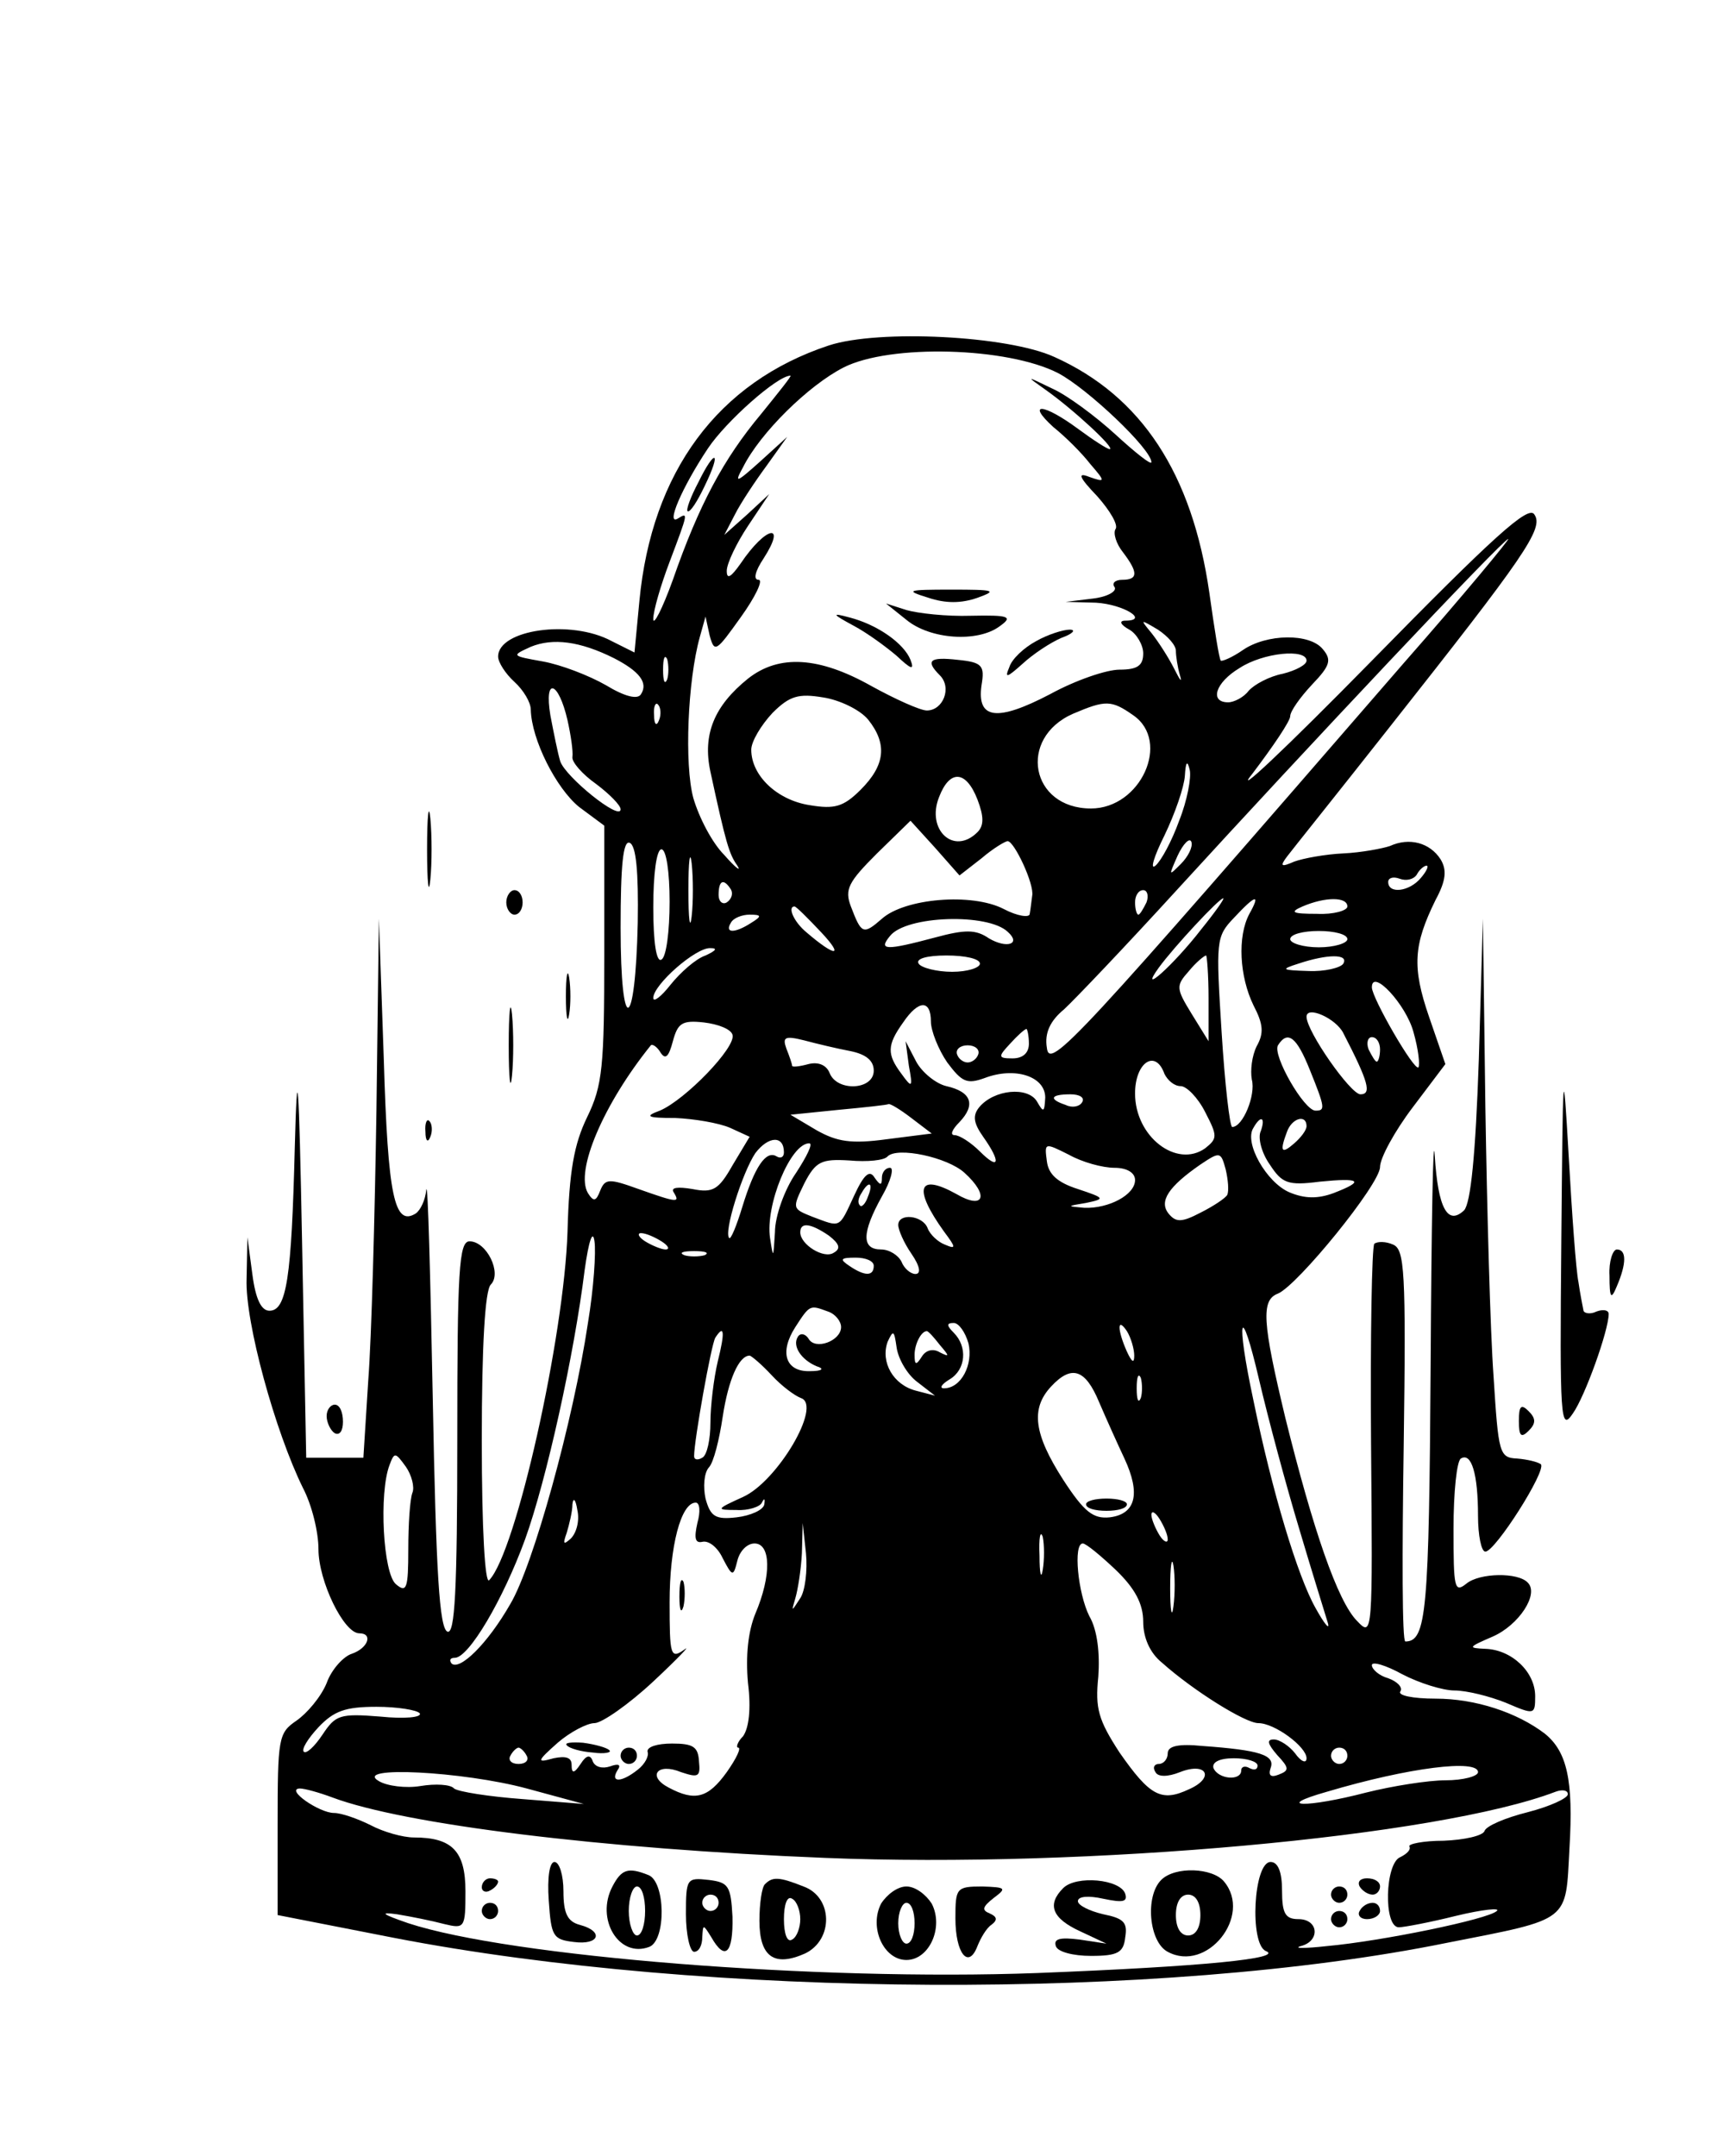 <?xml version="1.0" standalone="no"?>
<!DOCTYPE svg PUBLIC "-//W3C//DTD SVG 20010904//EN"
 "http://www.w3.org/TR/2001/REC-SVG-20010904/DTD/svg10.dtd">
<svg version="1.0" xmlns="http://www.w3.org/2000/svg"
 width="211pt" height="264pt" viewBox="0 0 211 264"
 preserveAspectRatio="xMidYMid meet">

<g transform="translate(0,264) scale(0.1,-0.1)"
fill="#000000" stroke="none">
<path d="M1015 2217 c-136 -45 -217 -155 -232 -313 l-6 -63 -28 14 c-50 27
-139 14 -139 -19 0 -7 9 -21 20 -31 11 -10 20 -25 20 -34 1 -37 31 -96 59
-119 l31 -23 0 -157 c0 -138 -2 -161 -21 -200 -16 -33 -22 -66 -24 -140 -4
-128 -63 -393 -96 -427 -5 -5 -9 62 -9 171 0 117 4 184 11 191 14 14 -5 53
-26 53 -13 0 -15 -36 -15 -241 0 -188 -3 -240 -12 -237 -10 4 -14 73 -18 284
-3 153 -6 269 -8 257 -1 -12 -7 -25 -13 -29 -26 -16 -34 21 -39 189 l-6 172
-3 -235 c-2 -129 -6 -278 -10 -330 l-6 -95 -35 0 -35 0 -5 260 c-4 210 -6 233
-9 120 -4 -160 -10 -200 -31 -200 -10 0 -17 14 -21 45 l-6 45 -1 -51 c-2 -53
35 -187 69 -256 11 -21 19 -54 19 -75 0 -39 31 -103 50 -103 17 0 11 -18 -9
-25 -10 -3 -25 -19 -31 -36 -7 -17 -24 -37 -37 -46 -22 -15 -23 -21 -23 -127
l0 -111 143 -28 c383 -74 940 -77 1289 -6 153 30 145 25 150 116 5 83 -3 118
-30 140 -34 26 -85 43 -134 43 -28 0 -47 4 -43 9 3 5 -4 12 -15 16 -11 3 -20
11 -20 16 0 5 17 0 37 -11 21 -11 50 -20 64 -20 15 0 43 -7 63 -15 35 -15 36
-15 36 8 0 30 -29 57 -61 58 -22 1 -21 2 9 15 32 14 57 52 43 66 -12 13 -59
12 -75 -1 -15 -12 -16 -6 -16 67 0 45 4 83 9 86 13 8 21 -19 21 -70 0 -24 4
-44 9 -44 12 0 75 99 68 107 -4 3 -17 6 -29 7 -22 1 -23 6 -29 101 -4 55 -8
204 -10 330 l-3 230 -5 -172 c-4 -118 -10 -176 -18 -185 -20 -19 -32 2 -36 67
-2 33 -4 -82 -5 -255 -2 -304 -5 -340 -31 -340 -4 0 -4 108 -2 240 3 215 1
240 -13 246 -9 4 -19 4 -23 1 -3 -4 -5 -113 -4 -244 2 -235 2 -238 -17 -218
-24 24 -54 112 -88 249 -28 117 -30 144 -9 152 24 10 125 134 125 155 0 11 18
44 40 73 l40 53 -20 58 c-21 61 -19 88 8 143 13 24 14 37 6 50 -13 20 -38 27
-62 16 -9 -3 -35 -8 -57 -9 -22 -1 -49 -6 -60 -10 -16 -7 -18 -6 -9 6 6 8 63
79 126 159 165 209 189 243 177 260 -7 12 -50 -27 -200 -180 -105 -107 -171
-169 -145 -137 25 33 46 64 46 70 0 6 12 23 27 39 22 23 24 30 13 43 -16 20
-69 19 -98 -1 -13 -9 -25 -14 -27 -13 -2 2 -8 40 -14 83 -21 146 -83 241 -190
289 -57 26 -215 34 -276 14z m281 -34 c36 -19 114 -93 114 -109 0 -4 -20 12
-44 34 -24 22 -59 48 -77 56 -33 16 -33 16 -9 -1 34 -24 86 -72 79 -73 -3 0
-20 11 -39 25 -42 31 -64 33 -30 2 15 -12 35 -32 45 -45 19 -22 19 -23 -1 -16
-15 6 -13 0 10 -24 15 -17 26 -35 22 -40 -3 -5 1 -18 9 -28 19 -25 19 -34 -1
-34 -8 0 -13 -4 -9 -9 3 -5 -9 -12 -27 -14 l-33 -4 37 -1 c34 -2 66 -22 36
-22 -8 0 -6 -5 5 -11 9 -5 17 -19 17 -29 0 -15 -7 -20 -29 -20 -16 0 -54 -13
-85 -30 -65 -34 -90 -31 -84 11 4 24 1 28 -29 31 -35 4 -40 -1 -22 -19 15 -15
4 -43 -16 -43 -8 0 -39 14 -68 30 -64 36 -113 39 -151 9 -41 -33 -56 -68 -46
-114 19 -88 23 -101 33 -115 5 -8 -2 -3 -16 13 -15 15 -31 46 -38 70 -11 41
-7 143 8 197 l7 25 5 -23 c6 -22 8 -20 38 22 18 25 28 46 22 46 -7 0 -4 11 6
26 29 45 3 40 -28 -6 -12 -17 -17 -20 -17 -9 0 9 12 34 26 55 l26 39 -27 -25
-28 -25 13 25 c7 14 25 41 39 60 l25 35 -33 -30 c-30 -27 -32 -27 -21 -7 21
42 80 100 123 122 57 29 201 25 263 -7z m-364 -50 c-46 -55 -76 -111 -108
-203 -13 -36 -24 -57 -24 -48 0 10 9 41 20 70 23 61 23 61 10 53 -15 -9 5 38
37 86 22 33 85 89 101 89 2 0 -15 -21 -36 -47z m787 -305 c-403 -465 -434
-499 -437 -471 -3 18 4 33 21 47 13 12 75 77 138 146 159 174 400 430 406 430
2 0 -55 -69 -128 -152z m-279 15 c0 -6 2 -20 5 -30 3 -10 0 -6 -7 8 -7 14 -20
34 -28 44 -14 17 -14 17 8 4 12 -8 22 -19 22 -26z m-688 -9 c31 -16 42 -30 33
-44 -4 -7 -20 -3 -43 11 -21 12 -55 25 -77 29 -39 7 -39 7 -15 18 27 11 60 7
102 -14z m65 -26 c-3 -7 -5 -2 -5 12 0 14 2 19 5 13 2 -7 2 -19 0 -25z m783
23 c0 -5 -13 -12 -29 -16 -16 -3 -35 -13 -42 -21 -6 -8 -18 -14 -25 -14 -23 0
-16 24 14 42 29 19 82 24 82 9z m-905 -73 c4 -18 7 -38 6 -45 -1 -6 12 -21 29
-33 16 -12 30 -26 30 -31 0 -15 -68 40 -74 59 -3 10 -8 35 -12 56 -8 48 10 42
21 -6z m368 1 c24 -30 21 -56 -9 -86 -21 -21 -32 -24 -62 -19 -40 6 -72 36
-72 68 0 10 12 30 26 45 21 21 32 24 62 19 20 -3 45 -15 55 -27z m-256 -1 c-3
-8 -6 -5 -6 6 -1 11 2 17 5 13 3 -3 4 -12 1 -19z m581 6 c46 -32 9 -114 -52
-114 -74 0 -90 86 -22 116 40 17 47 17 74 -2z m56 -129 c-9 -25 -22 -49 -29
-55 -7 -6 -2 11 11 37 13 27 24 59 25 73 1 17 3 20 6 7 2 -9 -3 -37 -13 -62z
m-247 26 c8 -21 8 -32 0 -40 -29 -29 -63 3 -47 43 13 34 33 33 47 -3z m5 -72
c14 12 29 21 32 21 8 0 33 -53 30 -67 -1 -7 -2 -17 -3 -22 0 -5 -15 -3 -32 6
-39 20 -121 13 -149 -12 -23 -20 -25 -19 -38 15 -8 21 -3 30 32 65 l41 40 30
-33 30 -34 27 21z m244 -7 c-15 -15 -15 -15 -4 10 7 15 15 23 17 17 2 -6 -4
-18 -13 -27z m-665 -72 c-3 -135 -21 -140 -21 -6 0 76 3 107 11 104 8 -3 11
-35 10 -98z m66 8 c-2 -18 -4 -4 -4 32 0 36 2 50 4 33 2 -18 2 -48 0 -65z
m-27 18 c0 -36 -4 -68 -10 -71 -6 -4 -10 20 -10 64 0 41 4 71 10 71 6 0 10
-28 10 -64z m920 29 c-14 -17 -40 -20 -40 -5 0 5 6 7 14 4 8 -3 17 -1 21 5 3
6 9 11 12 11 3 0 0 -7 -7 -15z m-845 -14 c3 -5 1 -12 -5 -16 -5 -3 -10 1 -10
9 0 18 6 21 15 7z m509 -16 c-4 -8 -8 -15 -10 -15 -2 0 -4 7 -4 15 0 8 4 15
10 15 5 0 7 -7 4 -15z m67 -33 c-34 -44 -78 -83 -52 -47 19 26 74 85 79 85 2
0 -10 -17 -27 -38z m59 19 c-15 -28 -12 -77 5 -112 12 -23 13 -34 4 -50 -6
-12 -8 -30 -6 -41 5 -19 -11 -58 -24 -58 -3 0 -9 52 -13 116 -7 112 -7 117 15
140 27 29 33 30 19 5z m120 9 c0 -5 -17 -10 -37 -9 -31 0 -34 2 -18 9 28 12
55 12 55 0z m-644 -32 c28 -30 17 -30 -18 0 -16 13 -24 32 -15 32 2 0 16 -14
33 -32z m-86 12 c-20 -13 -33 -13 -25 0 3 6 14 10 23 10 15 0 15 -2 2 -10z
m314 -11 c17 -15 -1 -21 -23 -8 -16 11 -29 11 -66 1 -60 -16 -70 -16 -55 2 20
25 120 28 144 5z m416 -9 c0 -5 -16 -10 -35 -10 -19 0 -35 5 -35 10 0 6 16 10
35 10 19 0 35 -4 35 -10z m-786 -20 c-12 -4 -31 -21 -43 -36 -11 -14 -21 -22
-21 -16 0 16 52 62 70 61 9 0 7 -3 -6 -9z m336 -10 c0 -5 -15 -10 -34 -10 -19
0 -38 5 -41 10 -4 6 10 10 34 10 23 0 41 -4 41 -10z m280 -42 l0 -53 -21 34
c-19 31 -19 34 -3 52 9 11 19 19 21 19 1 0 3 -24 3 -52z m165 42 c-3 -5 -23
-10 -43 -9 -33 1 -34 2 -12 9 36 12 62 12 55 0z m86 -84 c6 -21 8 -40 6 -43
-5 -5 -57 85 -57 98 0 24 42 -21 51 -55z m-591 13 c0 -11 9 -34 20 -50 18 -24
24 -27 46 -19 37 14 74 2 74 -24 -1 -18 -2 -19 -10 -5 -11 19 -53 15 -71 -7
-8 -10 -7 -19 5 -36 22 -31 20 -42 -4 -18 -11 11 -25 20 -31 20 -6 0 -3 7 6
16 20 21 15 37 -16 44 -13 3 -30 17 -37 30 l-13 25 4 -30 c5 -27 4 -28 -9 -10
-18 24 -18 35 2 63 19 28 34 28 34 1z m505 -14 c31 -60 35 -75 21 -75 -12 0
-66 77 -66 95 0 14 36 -2 45 -20z m-748 -2 c5 -15 -58 -80 -89 -93 -19 -7 -16
-9 19 -9 23 -1 53 -6 67 -12 l24 -11 -21 -35 c-17 -30 -24 -34 -49 -29 -18 3
-27 2 -23 -4 8 -13 5 -13 -43 4 -36 13 -41 13 -47 -2 -5 -13 -8 -14 -15 -3
-16 27 19 109 77 181 2 2 8 -2 12 -9 6 -9 10 -5 15 14 6 22 11 26 38 23 17 -2
33 -8 35 -15z m363 -11 c0 -11 -7 -18 -20 -18 -18 0 -18 2 -3 18 9 10 18 18
20 18 1 0 3 -8 3 -18z m-219 -9 c20 -4 29 -12 29 -24 0 -24 -45 -26 -54 -3 -4
10 -14 14 -26 11 -11 -3 -20 -4 -20 -2 0 2 -3 11 -7 21 -5 14 -2 16 22 10 15
-4 40 -10 56 -13z m563 -23 c19 -47 19 -50 7 -50 -14 0 -53 68 -46 80 12 19
23 10 39 -30z m86 25 c0 -8 -2 -15 -4 -15 -2 0 -6 7 -10 15 -3 8 -1 15 4 15 6
0 10 -7 10 -15z m-492 -6 c-2 -6 -8 -10 -13 -10 -5 0 -11 4 -13 10 -2 6 4 11
13 11 9 0 15 -5 13 -11z m228 -24 c4 -8 12 -15 20 -15 7 0 21 -14 30 -32 15
-29 15 -32 0 -44 -35 -25 -86 14 -86 67 0 38 25 55 36 24z m-101 -35 c-3 -5
-12 -7 -20 -3 -21 7 -19 13 6 13 11 0 18 -4 14 -10z m-209 -19 l25 -19 -55 -7
c-44 -6 -61 -3 -86 11 l-32 19 59 6 c32 3 60 6 61 7 2 1 15 -7 28 -17z m428
-16 c-4 -8 1 -27 11 -41 15 -23 22 -26 61 -21 50 5 56 1 17 -14 -19 -7 -35 -7
-54 1 -28 12 -56 61 -44 79 9 16 15 13 9 -4z m56 6 c0 -5 -7 -14 -15 -21 -16
-14 -18 -10 -9 14 6 17 24 22 24 7z m-640 -32 c0 -6 -4 -8 -9 -5 -13 8 -27
-13 -42 -62 -7 -23 -14 -40 -16 -38 -7 7 16 80 32 104 16 21 35 22 35 1z m15
-25 c-14 -20 -26 -53 -26 -73 -2 -32 -2 -33 -6 -7 -6 40 25 116 48 116 5 0 -3
-16 -16 -36z m390 6 c15 0 25 -6 25 -15 0 -18 -32 -35 -62 -34 -22 2 -22 2 2
6 24 5 23 6 -10 17 -25 8 -36 18 -38 34 -3 23 -3 23 27 8 16 -9 41 -16 56 -16z
m-184 -6 c31 -28 24 -46 -10 -26 -47 26 -53 7 -15 -46 15 -20 15 -22 1 -16 -8
3 -18 12 -21 20 -6 16 -36 19 -36 4 0 -6 7 -22 16 -35 11 -16 12 -25 5 -25 -6
0 -14 7 -17 15 -4 8 -15 15 -25 15 -24 0 -24 20 1 65 11 19 15 35 10 35 -6 0
-10 -6 -10 -12 0 -10 -2 -10 -9 0 -6 10 -13 4 -25 -22 -19 -41 -16 -39 -51
-26 -25 10 -25 10 -10 41 14 27 21 30 55 28 22 -2 43 0 47 5 12 12 73 -1 94
-20z m322 -27 c-2 -4 -17 -14 -33 -22 -23 -12 -30 -12 -39 -1 -12 15 0 33 39
60 24 16 25 16 31 -6 3 -13 4 -26 2 -31z m-440 -2 c-3 -9 -8 -14 -10 -11 -3 3
-2 9 2 15 9 16 15 13 8 -4z m-343 -155 c-18 -120 -67 -297 -95 -344 -28 -49
-62 -82 -72 -73 -3 4 -2 7 4 7 17 0 59 71 86 145 26 72 60 225 73 330 5 36 10
50 12 35 2 -13 -1 -58 -8 -100z m295 107 c13 -10 15 -16 6 -21 -12 -8 -41 10
-41 25 0 13 13 11 35 -4z m-205 -7 c8 -5 11 -10 5 -10 -5 0 -17 5 -25 10 -8 5
-10 10 -5 10 6 0 17 -5 25 -10z m53 -17 c-7 -2 -19 -2 -25 0 -7 3 -2 5 12 5
14 0 19 -2 13 -5z m207 -13 c0 -13 -11 -13 -30 0 -12 8 -11 10 8 10 12 0 22
-4 22 -10z m-56 -56 c9 -3 16 -12 16 -19 0 -17 -32 -29 -40 -14 -4 6 -10 7
-13 2 -7 -11 4 -28 23 -36 10 -3 7 -6 -8 -6 -30 -1 -38 23 -18 54 18 28 18 27
40 19z m577 -266 c16 -54 32 -105 35 -115 3 -10 -4 -2 -15 18 -22 39 -53 142
-76 254 -22 103 -16 124 7 25 11 -47 33 -129 49 -182z m-405 227 c6 -26 -9
-55 -30 -55 -6 0 -3 5 7 11 20 12 22 40 5 57 -9 9 -9 12 0 12 6 0 14 -11 18
-25z m203 -15 c0 -10 -3 -8 -9 5 -12 27 -12 43 0 25 5 -8 9 -22 9 -30z m-510
-7 c-5 -21 -9 -55 -9 -75 0 -20 -4 -40 -10 -43 -5 -3 -10 -3 -10 2 0 19 21
137 26 145 11 17 12 7 3 -29z m244 -25 l22 -17 -23 6 c-28 7 -44 35 -35 60 7
15 8 14 11 -7 2 -14 13 -33 25 -42z m28 45 c12 -14 12 -15 0 -9 -8 5 -17 3
-22 -5 -7 -11 -9 -11 -9 2 0 13 8 29 15 29 2 0 9 -8 16 -17z m-206 -37 c12
-13 28 -25 36 -28 26 -9 -29 -102 -71 -121 -33 -15 -34 -16 -8 -16 14 -1 29 4
31 9 3 6 4 5 3 -2 -1 -7 -17 -14 -34 -16 -26 -3 -32 1 -38 23 -3 14 -2 31 4
38 6 6 13 35 17 62 7 46 20 75 33 75 2 0 15 -11 27 -24z m401 -33 c9 -21 23
-52 31 -69 20 -43 14 -68 -18 -72 -20 -2 -31 6 -57 46 -36 56 -40 87 -15 114
25 27 42 22 59 -19z m51 5 c-3 -7 -5 -2 -5 12 0 14 2 19 5 13 2 -7 2 -19 0
-25z m-892 -116 c-3 -8 -5 -39 -5 -69 0 -48 -2 -54 -15 -43 -16 13 -21 112 -8
146 6 16 7 16 20 -2 7 -10 11 -25 8 -32z m194 -56 c-9 -8 -10 -7 -5 7 3 10 7
26 7 35 1 9 4 6 6 -7 3 -13 -1 -28 -8 -35z m155 19 c-4 -18 -3 -25 6 -23 8 2
19 -7 25 -20 12 -23 13 -23 18 -3 3 12 12 21 21 21 20 0 21 -39 1 -86 -9 -22
-12 -52 -9 -85 4 -32 1 -55 -6 -65 -7 -7 -9 -14 -6 -14 4 0 -2 -13 -14 -30
-23 -32 -39 -36 -71 -19 -27 14 -14 31 15 19 21 -7 24 -6 22 13 -1 18 -7 22
-33 22 -18 0 -31 -4 -30 -10 2 -5 -3 -15 -12 -22 -20 -16 -34 -16 -25 -1 5 7
2 9 -9 5 -9 -3 -18 -1 -21 6 -3 9 -8 8 -15 -3 -8 -12 -11 -12 -11 -1 0 9 -7
11 -22 8 -21 -6 -21 -4 5 19 15 13 36 24 45 24 9 0 42 23 72 51 30 28 47 46
38 39 -17 -12 -18 -7 -18 58 0 69 14 122 32 122 5 0 6 -11 2 -25z m576 -20 c0
-5 -5 -3 -10 5 -5 8 -10 20 -10 25 0 6 5 3 10 -5 5 -8 10 -19 10 -25z m-450
-72 c-11 -17 -11 -17 -6 0 3 10 7 35 8 55 l1 37 4 -37 c2 -21 -1 -46 -7 -55z
m297 35 c-2 -13 -4 -5 -4 17 -1 22 1 32 4 23 2 -10 2 -28 0 -40z m89 0 c24
-23 34 -42 34 -64 0 -19 8 -38 23 -50 38 -34 102 -74 118 -74 20 0 59 -29 59
-43 0 -7 -7 -4 -14 6 -7 9 -19 17 -26 17 -9 0 -8 -5 4 -19 15 -16 15 -19 2
-24 -10 -4 -13 -1 -10 8 6 16 -14 22 -83 27 -30 3 -43 0 -43 -9 0 -7 -5 -13
-11 -13 -5 0 -8 -4 -4 -10 3 -6 15 -6 30 0 33 13 43 -7 11 -21 -34 -16 -48 -8
-85 45 -26 40 -30 54 -26 93 2 28 -1 57 -11 74 -14 28 -20 89 -8 89 4 0 22
-15 40 -32z m71 -45 c-2 -16 -4 -5 -4 22 0 28 2 40 4 28 2 -13 2 -35 0 -50z
m-923 -131 c3 -5 -19 -7 -48 -4 -50 4 -55 2 -71 -22 -10 -15 -20 -24 -23 -21
-3 3 5 16 18 30 19 20 33 25 71 25 26 0 50 -4 53 -8z m131 -52 c3 -5 -1 -10
-10 -10 -9 0 -13 5 -10 10 3 6 8 10 10 10 2 0 7 -4 10 -10z m1005 0 c0 -5 -4
-10 -10 -10 -5 0 -10 5 -10 10 0 6 5 10 10 10 6 0 10 -4 10 -10z m-110 -12 c0
-5 -4 -6 -10 -3 -5 3 -10 2 -10 -3 0 -13 -28 -11 -34 3 -2 7 7 12 25 12 16 0
29 -4 29 -9z m270 -8 c0 -5 -18 -10 -40 -10 -21 0 -65 -7 -97 -15 -73 -19
-115 -18 -48 1 101 30 185 40 185 24z m-1165 -20 l70 -19 -75 6 c-41 3 -79 9
-84 13 -4 5 -23 6 -41 3 -18 -3 -41 0 -51 6 -33 19 103 12 181 -9z m-238 -11
c88 -33 330 -63 603 -74 321 -13 751 26 895 81 8 3 15 2 15 -3 0 -5 -22 -15
-49 -22 -28 -7 -51 -17 -53 -23 -2 -6 -25 -11 -50 -12 -25 0 -44 -4 -42 -7 2
-4 -3 -9 -11 -13 -19 -7 -21 -86 -2 -86 6 0 38 6 70 14 33 8 55 10 50 6 -10
-10 -141 -37 -208 -43 -27 -3 -42 -3 -32 0 24 6 22 33 -3 33 -16 0 -20 7 -20
35 0 23 -5 35 -14 35 -21 0 -26 -100 -6 -109 23 -9 -75 -19 -280 -27 -270 -10
-645 20 -770 61 -32 11 -36 14 -14 11 18 -3 43 -8 58 -12 25 -6 26 -5 26 40 0
49 -16 66 -63 66 -14 0 -38 7 -53 15 -16 8 -36 15 -45 15 -18 0 -60 29 -42 30
6 0 24 -5 40 -11z"/>
<path d="M1137 1908 c21 -7 40 -7 60 0 25 9 21 10 -32 10 -55 0 -57 -1 -28
-10z"/>
<path d="M1110 1881 c29 -24 87 -28 114 -8 17 12 12 14 -35 13 -30 -1 -65 3
-79 7 l-25 8 25 -20z"/>
<path d="M1045 1874 c17 -9 40 -26 53 -37 18 -17 22 -18 17 -5 -8 20 -40 43
-75 52 -22 6 -21 4 5 -10z"/>
<path d="M1269 1855 c-15 -8 -30 -22 -33 -32 -6 -14 -3 -13 16 4 13 12 34 26
48 32 14 5 18 10 10 10 -8 0 -27 -6 -41 -14z"/>
<path d="M855 2049 c-9 -17 -15 -33 -13 -35 3 -2 12 12 21 31 21 43 13 47 -8
4z"/>
<path d="M1330 798 c0 -5 11 -8 25 -8 14 0 25 3 25 8 0 4 -11 7 -25 7 -14 0
-25 -3 -25 -7z"/>
<path d="M832 685 c0 -16 2 -22 5 -12 2 9 2 23 0 30 -3 6 -5 -1 -5 -18z"/>
<path d="M694 503 c3 -4 18 -8 32 -9 14 -2 24 0 20 3 -3 3 -17 7 -32 9 -14 1
-23 0 -20 -3z"/>
<path d="M760 490 c0 -5 5 -10 10 -10 6 0 10 5 10 10 0 6 -4 10 -10 10 -5 0
-10 -4 -10 -10z"/>
<path d="M672 313 c3 -44 5 -48 31 -51 31 -4 37 13 7 21 -15 4 -20 14 -20 41
0 20 -5 36 -11 36 -6 0 -9 -19 -7 -47z"/>
<path d="M750 330 c-21 -40 8 -88 45 -74 21 8 20 80 -1 88 -25 10 -33 7 -44
-14z m40 -30 c0 -16 -4 -30 -10 -30 -5 0 -10 14 -10 30 0 17 5 30 10 30 6 0
10 -13 10 -30z"/>
<path d="M1422 338 c-20 -20 -15 -76 8 -88 48 -26 104 44 69 86 -14 17 -60 19
-77 2z m48 -43 c0 -16 -6 -25 -15 -25 -9 0 -15 9 -15 25 0 16 6 25 15 25 9 0
15 -9 15 -25z"/>
<path d="M590 329 c0 -5 5 -7 10 -4 6 3 10 8 10 11 0 2 -4 4 -10 4 -5 0 -10
-5 -10 -11z"/>
<path d="M840 296 c0 -25 5 -46 10 -46 6 0 10 8 10 18 1 16 1 16 11 0 17 -30
27 -20 26 25 -2 38 -5 42 -29 45 -27 3 -28 2 -28 -42z m40 14 c0 -5 -4 -10
-10 -10 -5 0 -10 5 -10 10 0 6 5 10 10 10 6 0 10 -4 10 -10z"/>
<path d="M937 333 c-4 -3 -7 -24 -7 -45 0 -44 18 -57 56 -40 35 17 34 69 -2
82 -30 12 -38 12 -47 3z m43 -43 c0 -10 -4 -22 -10 -25 -6 -4 -10 7 -10 25 0
18 4 29 10 25 6 -3 10 -15 10 -25z"/>
<path d="M1302 328 c-20 -20 -14 -37 21 -53 l32 -15 -33 5 c-24 3 -32 1 -29
-8 2 -7 21 -12 43 -12 33 0 40 4 42 23 3 18 -2 23 -27 28 -17 4 -31 11 -31 16
0 6 13 7 31 3 24 -5 30 -4 27 6 -6 18 -60 23 -76 7z"/>
<path d="M1665 330 c3 -5 10 -10 16 -10 5 0 9 5 9 10 0 6 -7 10 -16 10 -8 0
-12 -4 -9 -10z"/>
<path d="M1079 309 c-15 -29 3 -69 31 -69 28 0 46 40 31 69 -7 11 -20 21 -31
21 -11 0 -24 -10 -31 -21z m41 -24 c0 -14 -4 -25 -10 -25 -5 0 -10 11 -10 25
0 14 5 25 10 25 6 0 10 -11 10 -25z"/>
<path d="M1170 291 c0 -43 16 -63 27 -34 4 10 11 22 17 26 8 6 7 10 -2 14 -10
4 -9 8 5 19 16 12 15 13 -14 14 -32 0 -33 -2 -33 -39z"/>
<path d="M1630 320 c0 -5 5 -10 10 -10 6 0 10 5 10 10 0 6 -4 10 -10 10 -5 0
-10 -4 -10 -10z"/>
<path d="M590 300 c0 -5 5 -10 10 -10 6 0 10 5 10 10 0 6 -4 10 -10 10 -5 0
-10 -4 -10 -10z"/>
<path d="M1665 300 c-3 -5 1 -10 9 -10 9 0 16 5 16 10 0 6 -4 10 -9 10 -6 0
-13 -4 -16 -10z"/>
<path d="M1630 290 c0 -5 5 -10 10 -10 6 0 10 5 10 10 0 6 -4 10 -10 10 -5 0
-10 -4 -10 -10z"/>
<path d="M523 1600 c0 -41 2 -58 4 -37 2 20 2 54 0 75 -2 20 -4 3 -4 -38z"/>
<path d="M620 1535 c0 -8 5 -15 10 -15 6 0 10 7 10 15 0 8 -4 15 -10 15 -5 0
-10 -7 -10 -15z"/>
<path d="M693 1420 c0 -25 2 -35 4 -22 2 12 2 32 0 45 -2 12 -4 2 -4 -23z"/>
<path d="M623 1360 c0 -41 2 -58 4 -37 2 20 2 54 0 75 -2 20 -4 3 -4 -38z"/>
<path d="M1912 1120 c-2 -219 -1 -233 14 -211 15 21 44 102 44 122 0 5 -7 6
-15 3 -8 -4 -16 -2 -16 2 -1 5 -4 20 -6 34 -3 14 -8 84 -12 155 -7 121 -7 113
-9 -105z"/>
<path d="M521 1254 c0 -11 3 -14 6 -6 3 7 2 16 -1 19 -3 4 -6 -2 -5 -13z"/>
<path d="M1971 1078 c0 -28 2 -30 9 -13 12 28 12 45 0 45 -5 0 -10 -15 -9 -32z"/>
<path d="M400 906 c0 -8 5 -18 10 -21 6 -3 10 3 10 14 0 12 -4 21 -10 21 -5 0
-10 -6 -10 -14z"/>
<path d="M1860 900 c0 -19 3 -21 12 -12 9 9 9 15 0 24 -9 9 -12 7 -12 -12z"/>
</g>
</svg>
